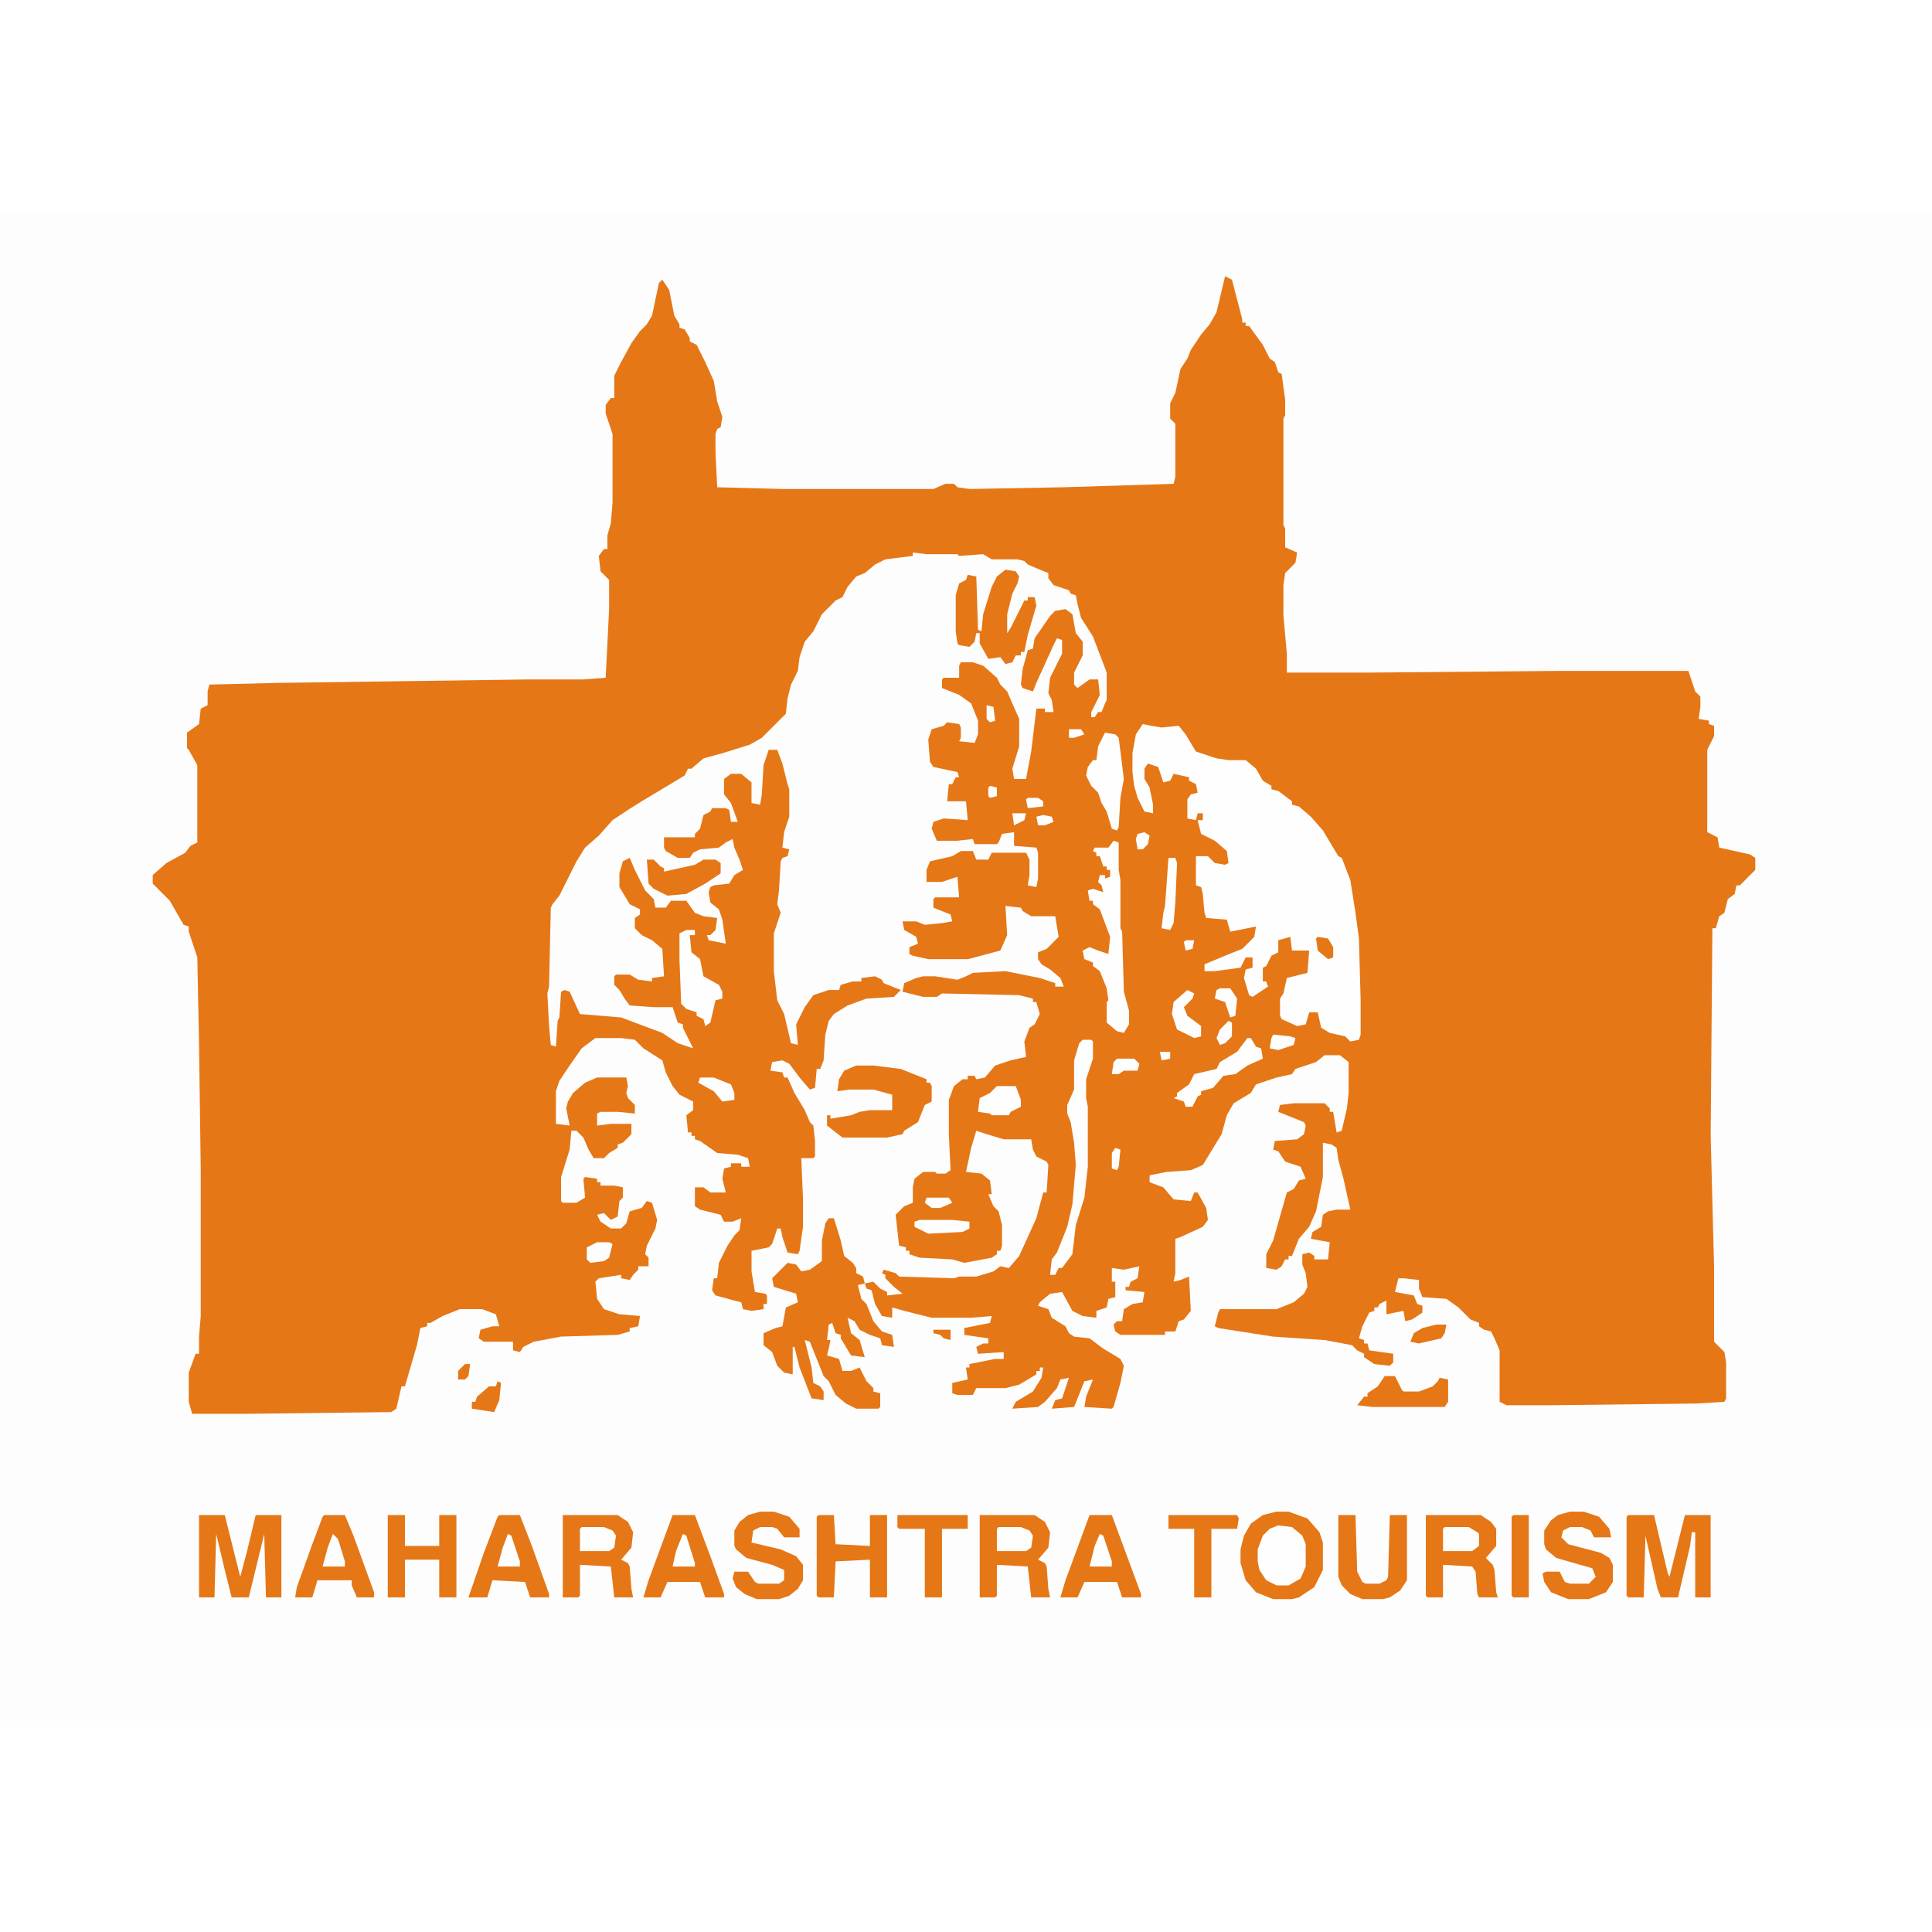 <?xml version="1.0" encoding="UTF-8"?>
<svg version="1.1" viewBox="0 0 1126 880" width="1280" height="1280" xmlns="http://www.w3.org/2000/svg">
<path transform="translate(0)" d="m0 0h1126v880h-1126z" fill="#FDFDFD"/>
<path transform="translate(714,38)" d="m0 0 4 2 6 23v2h2v2h2l8 11 4 8 3 2 2 6 2 1 2 15v9l-1 2v62l1 2v11l7 3-1 6-6 6-1 7v18l2 22v11h48l112-1h74l4 12 3 3v6l-1 7 6 1v2l3 1v6l-4 8v48l6 3 1 6 18 4 3 2v7l-9 9h-2l-1 5-4 3-2 8-3 2-2 7h-2l-1 121 2 77v43l6 6 1 6v21l-1 2-16 1-85 1h-26l-4-2v-30l-3-7-2-4-4-1-3-2v-2l-5-2-7-7-7-5-14-1-2-5v-5l-9-1h-3l-2 8 11 2 2 5 3 1v4l-6 4-4 1-1-6-10 2v-8l-4 2-1 2h-2v2l-3 1-4 8-2 7 3 1v2h2l1 4 14 2v5l-2 2-9-1-6-4v-2l-4-2-3-3-16-3-30-2-32-5-2-1 2-8 1-2h33l10-4 6-5 2-4-1-8-2-5v-6l4-1 3 2v2h8l1-10-11-2 1-4 5-3 1-7 3-2 5-1h8l-4-18-3-11-1-7-3-2-5-1v20l-4 20-4 9-6 7-4 10h-2v2h-2l-2 4-3 2-6-1v-8l4-8 8-28 4-2 3-5 4-1-3-7-9-3-4-6-3-1 1-5 13-1 4-3 1-5-1-2-15-6 1-4 8-1h18l3 3v2h2l2 12 3-1 3-13 1-9v-18l-5-4h-9l-5 4-12 4-2 3-9 2-12 4-3 5-10 6-4 7-3 11-11 18-7 3-14 1-10 2v4l8 3 6 7 10 1 2-5h2l5 9 1 7-3 4-13 6-3 1v20l-1 5 4-1 5-2 1 20-4 5-3 1-2 6h-6v2h-26l-3-2-1-4 2-2h3l1-7 5-3 6-1 1-6-11-1v-2h2l1-3 4-2 1-7-9 2-7-1v8h2v9l-4 1-1 5-6 2v4l-8-1-6-3-6-11-7 1-6 5-1 2 6 2 2 5 8 5 2 4 3 2 9 1 8 6 10 6 2 4-2 10-4 14-1 1-16-1 1-6 4-10-5 1-6 15-13 1 2-5 4-1 4-12-5 1-2 5-7 8-4 3-15 1 2-4 10-6 5-8 1-6h-2v2h-2v2l-10 6-8 2h-17l-2 4h-9l-3-1v-6l9-2-1-7h2v-2l15-3h5v-4l-15 1-1-4 4-2h3v-3l-14-2v-4l15-3 1-4-12 1h-23l-16-4-7-2v6l-6-1-4-7-2-8-3-1-1-3 5-1 4 4 4 2v2l9-1-5-4-5-5v-2l-2-1 1-2 7 2 2 2 32 1 3-1h10l10-3 4-3 5 1 6-7 10-22 4-15h2l1-16-1-2-6-3-2-4-1-6h-16l-10-3-6-2-3 10-3 14 9 1 5 4 1 8h-2l3 7 3 3 2 8v12l-1 3h-2v2l-3 2-16 3-7-2-19-1-6-2v-2h-2v-2l-4-1-2-18 5-5 5-2v-9l1-5 5-4h7l1 1h5l3-2-1-21v-20l3-8 5-4h3v-2h4l1 2 5-1 6-7 9-3 9-2-1-9 3-8 3-2 3-6-2-7h-2v-2l-8-2-45-1-3 2h-8l-12-3 1-5 7-3 4-1h7l13 2 5-2 4-2 19-1 20 4 9 3v2h5l-2-5-6-5-5-3-2-3v-4l5-2 7-7-2-12h-14l-5-3-1-2-9-1 1 17-4 9-15 4-4 1h-23l-9-2-2-1v-4l5-2-1-4-7-4-1-5h8l5 2 10-1 6-1-1-4-10-4v-5l1-1h14l-1-12-9 3h-9v-7l2-5 13-3 5-3h7l2 5h7l2-4h20l2 4v9l-1 6 5 1 1-5v-15l-1-3-13-1v-8l-7 1-2 5-1 1h-13l-1-3-9 1h-12l-3-7 1-4 6-2 14 1-1-11h-11l1-10h2l2-4h2l-1-3-14-3-2-3-1-13 2-6 7-2 2-2 7 1 1 2v6l-1 2 9 1 2-5v-8l-4-10-7-5-10-4v-5l1-1h9v-7l1-2h7l6 2 8 7 2 4 4 4 3 7 4 9v16l-4 13 1 6h7l3-16 3-25h5v2h5l-1-7-2-4 1-9 7-14v-8l-3-1-2 4-10 22-2 5-6-2-1-2 1-9 3-11 3-1 1-6 9-13 3-3 6-1 4 3 2 11 4 5v8l-5 10v7l2 2 7-5h5l1 9-5 10v3h2l2-3h2l2-5 1-2v-16l-8-21-7-11-2-8-1-5-3-1-1-2-9-3-3-4v-3l-5-2-7-3-2-2-4-1h-15l-5-3-14 1-1-1h-18l-8-1v2l-16 2-6 3-6 5-5 2-5 6-3 6-4 2-8 8-5 10-5 6-3 9-1 8-4 8-2 8-1 9-14 14-7 4-16 5-11 3-7 6h-2l-2 4-25 15-8 5-9 6-8 9-8 7-5 8-10 20-4 5-1 2-1 46-1 4 1 19 1 11 3 1 1-15 1-2 1-15 2-1 3 1 6 13 24 2 24 9 9 6 9 3-6-12v-2l-3-1-3-9h-11l-14-1-3-4-3-5-3-3v-5l1-1h8l5 3 8 1v-2l7-1-1-16-6-5-6-3-4-4v-6l3-2v-3l-6-3-6-10v-8l2-7 4-2 3 7 6 12 5 5 1 5h6l3-4h9l5 7 5 2 8 1-1 7-3 3h-2l1 3 10 2-2-14-2-6-5-4-1-6 1-3 2-1 9-1 3-5 5-3-2-6-3-7-1-5-4 2-4 3-11 1-4 2-2 3h-7l-7-4-1-2v-6h18v-2l3-3 2-8 4-2 1-2h8l2 1 1 7h4l-4-11-4-5v-9l4-3h6l6 5v12l5 1 1-6 1-17 3-9h5l3 8 3 12 1 3v16l-3 9-1 9 4 1-1 4-3 1-1 2-1 17-1 8 2 5-4 12v22l2 17 4 8 4 17 4 1-1-12 5-10 5-7 9-3h6l1-3 7-2h5v-2l8-1 4 2 1 2 10 4-4 4-16 1-11 4-8 5-3 4-2 8-1 15-2 5h-2l-1 11-3 1-6-7-6-8-4-2-6 1-1 5 7 1 1 3h2l4 9 6 10 3 7 2 2 1 9v9l-1 1h-7l1 24v16l-2 14-1 2-6-1-3-9-1-5h-2l-3 9-2 2-10 2v12l2 12 6 1 1 1v5h-2v3l-7 1-5-1-1-4-4-1-11-3-2-3 1-7h2l1-9 5-10 4-6 3-3 1-7-5 2h-5l-2-4-12-3-3-2v-11h5l4 3h9l-2-8 1-6 4-1v-2h6v2h5l-1-5-6-2-12-1-10-7-3-1v-2h-2v-2h-2l-1-10 4-3v-5l-8-4-4-5-4-8-2-7-11-7-5-5-8-1h-15l-8 6-7 10-6 9-2 6v19l8 1-2-10 1-4 3-5 7-6 7-3h17l1 5-1 4 1 3 4 4v5l-10-1h-10l-2 1v7l8-1h12v6l-5 5-3 1v2l-5 3-3 3h-6l-3-5-3-7-4-4h-3l-1 11-5 16v14l1 1h8l5-3-1-11 1-1 7 1v2h2v2h8l5 1v6l-2 2-1 9-4 2-4-4-4 1 2 4 6 4h6l3-3 2-7 7-2 3-4 3 1 3 10-1 5-5 10-1 5 2 2v5h-6v2l-3 3-2 3-5-1v-2l-13 2-2 2 1 10 4 6 9 3 12 1-1 6-5 1v2l-7 2-33 1-16 3-6 3-2 3-4-1v-5h-17l-3-2 1-5 7-2h4l-2-7-8-3h-13l-10 4-7 4h-2v2l-4 1-2 10-7 24h-2l-3 13-3 2-84 1h-32l-2-7v-17l4-11h2v-10l1-12v-85l-1-74-1-50-5-15v-3l-3-1-8-14-10-10v-5l8-7 11-6 3-4 4-2v-45l-5-9-1-1v-9l7-5 1-9 4-2v-8l1-4 41-1 145-2h32l13-1 2-40v-17l-5-5-1-9 3-4h2v-8l2-7 1-12v-40l-4-12v-5l3-4h2v-13l4-8 6-11 5-7 4-4 3-5 4-19 2-2 4 6 3 15 3 5v2l3 1 3 5v2l4 2 5 10 5 11 2 12 3 9-1 6-2 1-1 3v11l1 20 38 1h88l7-3h5l2 2 7 1 55-1 64-2 1-4v-31l-3-3v-9l3-6 3-14 4-6 2-5 6-9 5-6 4-7z" fill="#E57717"/>
<path transform="translate(666,299)" d="m0 0 5 1 6 1 10-1 4 5 6 10 12 4 7 1h10l6 5 4 7 5 3v2l4 1 8 6v2l4 1 7 6 7 8 9 15 2 1 5 13 3 19 2 15 1 36v20l-1 3-5 1-3-3-9-2-5-3-2-9h-5l-2 7-5 1-9-4-1-2v-10l2-3 2-9 12-3 1-13h-10l-1-8-7 2v7l-4 2-3 6-2 1v8h2l1 3-9 6-2-1-3-10 1-5 4-1v-6h-4l-3 6-15 2h-6v-4l12-5 10-4 7-7 1-6-15 3-2-7-12-1-1-3-1-11-1-4-3-1v-17h7l4 4 6 1 2-1-1-7-7-6-8-4-2-8h3v-4h-3l-1 4-5-1v-11l2-3 4-1-1-5-4-2v-2l-9-2-2 4-4 1-3-9-6-2-2 3v6l3 5 2 10v5l-5-1-4-8-2-7-1-8v-11l2-11z" fill="#FEFEFE"/>
<path transform="translate(483,587)" d="m0 0h3l4 13 2 9 5 4 2 3v3l4 2 1 4-4 1 2 8 3 3 4 10 5 6 6 2 1 7-7-1-1-4-6-2-6-3-3-5-4-2 2 9 5 4 3 10-8-1-6-10v-2l-3-1-2-6-2 1-1 9h2l-1 5-1 4 7 2 2 7h5l5-2 4 8 4 4v2l4 1v8l-1 1h-13l-6-3-6-5-4-8-3-3-8-20-3-1 4 16 1 9 4 2 2 3v5l-7-1-7-18-3-12h-1v16l-5-1-4-4-3-8-5-4v-7l7-3 4-1 2-11 7-3-1-5-13-4-1-5 9-9 5 1 3 4 5-1 7-5v-12l2-10z" fill="#E57717"/>
<path transform="translate(744,758)" d="m0 0h7l11 4 7 8 2 6v16l-5 10-9 6-4 1h-11l-10-4-6-7-3-10v-8l2-8 4-7 7-5z" fill="#E57717"/>
<path transform="translate(949,760)" d="m0 0h15l8 34 1 2 9-36h15v48h-9v-38h-2l-1 8-7 30h-10l-2-5-7-31-1 36h-9l-1-1v-46z" fill="#E57717"/>
<path transform="translate(499,498)" d="m0 0h10l16 2 15 6v2h2l1 2v9l-4 2-4 10-8 5-1 2-9 2h-26l-9-7v-6h2v2l12-2 5-2 6-1h13v-9l-11-3h-14l-7 1 1-7 3-5z" fill="#E57717"/>
<path transform="translate(116,760)" d="m0 0h15l9 36 4-15 5-21h15v48h-9l-1-37-9 37h-10l-4-16-5-21-1 37h-9z" fill="#E57717"/>
<path transform="translate(831,760)" d="m0 0h32l6 4 3 4v10l-6 7 4 4 1 3 1 13 1 3h-11l-1-2-1-13-2-3-17-1v19h-9l-1-1z" fill="#E57717"/>
<path transform="translate(571,760)" d="m0 0h32l6 4 3 6-1 9-6 7 4 2 1 2 1 13 1 5h-11l-2-18-18-1v18l-1 1h-9z" fill="#E57717"/>
<path transform="translate(328,760)" d="m0 0h32l6 4 3 6-1 9-6 7 4 2 1 2 1 13 1 5h-11l-2-18-18-1v18l-1 1h-9z" fill="#E57717"/>
<path transform="translate(586,209)" d="m0 0 6 1 2 3-1 4-3 6-3 12v11l2-3 8-16h2v-2h4l1 5-5 17-2 10h-2v2h-3l-2 4-4 1-3-4-7 1-5-9v-6h-2l-1 5-3 3-6-1-1-1-1-7v-21l2-7 4-2 1-3 5 1 1 31 2 1 1-10 5-16 3-6z" fill="#E57717"/>
<path transform="translate(635,760)" d="m0 0h13l17 46v2h-11l-3-9h-19l-4 9h-10l3-10z" fill="#E57717"/>
<path transform="translate(392,760)" d="m0 0h13l9 24 8 22v2h-11l-3-9h-19l-4 9h-10l3-10z" fill="#E57717"/>
<path transform="translate(189,760)" d="m0 0h12l5 12 12 33v3h-10l-3-7v-3h-20l-3 10h-10l1-6 9-25 6-16z" fill="#E57717"/>
<path transform="translate(291,760)" d="m0 0h12l7 18 10 28v2h-11l-3-9-19-1-3 10h-11l9-26 8-21z" fill="#E57717"/>
<path transform="translate(649,367)" d="m0 0 3 1v16l1 6v28l1 2 1 35 3 11v8l-3 5-4-1-6-5v-12l1-1-1-7-4-10-4-3v-2l-5-2-1-5 4-2 5 2 6 2 1-10-6-16-4-3v-2h-2l-1-6 3-1 6 2-1-4-2-2 1-4h3v2l3-1v-4h-2v-2h-2l-2-6h-2v-2l-2-1 1-2h8z" fill="#FEFEFE"/>
<path transform="translate(477,760)" d="m0 0h9l1 17 20 1v-18h10v48h-10v-22l-20 1-1 21h-9l-1-1v-46z" fill="#E57717"/>
<path transform="translate(226,760)" d="m0 0h10v18h20v-18h10v48h-10v-22h-20v22h-10z" fill="#E57717"/>
<path transform="translate(443,758)" d="m0 0h8l9 3 6 7v5h-9l-4-5-3-1h-7l-4 2-1 7 17 4 9 4 4 5v9l-3 5-5 4-6 2h-13l-7-3-5-4-2-5 1-4h8l4 6 2 1h12l3-2v-6l-7-3-15-4-6-5-1-2v-9l3-5 5-4z" fill="#E57717"/>
<path transform="translate(915,758)" d="m0 0h8l9 3 6 7 1 5h-10l-2-4-5-2h-7l-4 2-1 4 4 4 19 5 5 3 2 4v10l-4 6-10 4h-12l-10-4-4-6-1-5 2-1h8l3 6 3 1h11l4-4-2-5-21-6-6-5-1-3v-8l4-6 4-3z" fill="#E57717"/>
<path transform="translate(780,760)" d="m0 0h10l1 33 3 6 2 1h8l4-2 1-2 1-36h10v38l-4 6-6 4-4 1h-12l-7-3-5-5-2-5z" fill="#E57717"/>
<path transform="translate(631,483)" d="m0 0h5l1 1v10l-4 12v11l1 5v35l-2 18-5 16-2 17-6 8h-2l-2 4h-3l1-9 3-4 6-15 3-13 2-23-1-13-2-12-2-5v-5l4-9v-17l3-10z" fill="#FEFEFE"/>
<path transform="translate(745,766)" d="m0 0 8 1 6 5 2 5v13l-3 7-7 4h-7l-6-3-4-6-1-5v-7l3-8 4-4z" fill="#FEFEFE"/>
<path transform="translate(523,760)" d="m0 0h41v8h-15v40h-10v-40h-15l-1-1z" fill="#E57717"/>
<path transform="translate(681,760)" d="m0 0h40l1 2-1 6h-15v40h-10v-40h-15z" fill="#E57717"/>
<path transform="translate(400,419)" d="m0 0h5v3h-3l1 10 5 4 2 10 9 5 2 4v4l-4 1-3 13-3 2-1-4-4-2v-2l-6-2-3-3-1-26v-15z" fill="#FEFEFE"/>
<path transform="translate(644,304)" d="m0 0 6 1 2 2 3 24-2 11-1 17-1 2-3-1-3-10-3-5-2-6-4-4-3-6 1-5 3-4h2l1-8z" fill="#FEFEFE"/>
<path transform="translate(377,378)" d="m0 0h4l4 4 2 1v2l18-4 5-3h7l3 2v6l-9 6-11 6-11 1-8-4-3-3z" fill="#E57717"/>
<path transform="translate(807,679)" d="m0 0h6l4 8 1 1h9l8-3 3-3 1-2 5 1v13l-2 3h-42l-9-1 4-5h2v-2l6-4z" fill="#E57717"/>
<path transform="translate(727,482)" d="m0 0h2l3 5 3 1 1 6-9 4-7 5-7 1-6 7-7 2v2l-2 1-3 6h-4l-1-3-6-2 2-1v-2l7-5 3-6 13-3 2-4 10-6z" fill="#FEFEFE"/>
<path transform="translate(882,760)" d="m0 0h9v48h-9l-1-1v-46z" fill="#E57717"/>
<path transform="translate(581,510)" d="m0 0h11l3 8v4l-6 3-1 2h-10l-1-1-7-1 1-8 6-3z" fill="#FEFEFE"/>
<path transform="translate(842,767)" d="m0 0h14l5 3 1 1v7l-4 3h-17v-13z" fill="#FEFEFE"/>
<path transform="translate(582,767)" d="m0 0h13l5 2 2 3-1 7-3 2h-17v-13z" fill="#FEFEFE"/>
<path transform="translate(339,767)" d="m0 0h13l5 2 2 3-1 7-3 2h-17v-13z" fill="#FEFEFE"/>
<path transform="translate(692,454)" d="m0 0 4 2-1 3-5 5 2 5 8 6v6l-4 1-10-5-3-9 1-7z" fill="#FEFEFE"/>
<path transform="translate(681,377)" d="m0 0h4l1 3-1 23-1 12-2 4-5-1 1-9 1-4z" fill="#FEFEFE"/>
<path transform="translate(536,588)" d="m0 0h19l10 1v4l-4 2-20 1-8-4v-3z" fill="#FEFEFE"/>
<path transform="translate(290,682)" d="m0 0 2 1-1 10-3 7-13-2v-4h2l1-3 7-6h4z" fill="#E57717"/>
<path transform="translate(408,505)" d="m0 0h8l10 4 2 5v4l-7 1-5-6-9-5z" fill="#FEFEFE"/>
<path transform="translate(641,771)" d="m0 0 2 1 5 15v3h-13l3-12z" fill="#FEFEFE"/>
<path transform="translate(398,771)" d="m0 0 2 1 5 16v2h-13l2-9z" fill="#FEFEFE"/>
<path transform="translate(194,771)" d="m0 0 3 3 4 13v3h-13l3-11z" fill="#FEFEFE"/>
<path transform="translate(296,771)" d="m0 0 2 1 5 15v3h-13l3-11z" fill="#FEFEFE"/>
<path transform="translate(348,601)" d="m0 0h7l2 1-2 8-3 2-8 1-2-2v-7z" fill="#FEFEFE"/>
<path transform="translate(837,649)" d="m0 0h6l-1 5-2 3-13 3-5-1 2-5 5-3z" fill="#E57717"/>
<path transform="translate(711,453)" d="m0 0h6l4 6-1 10-3 1-3-9-6-2 1-5z" fill="#FEFEFE"/>
<path transform="translate(651,494)" d="m0 0h10l3 3-1 4h-8l-3 2h-4l1-7z" fill="#FEFEFE"/>
<path transform="translate(742,480)" d="m0 0 10 1 3 1-1 4-9 3-5-1 1-6z" fill="#FEFEFE"/>
<path transform="translate(768,423)" d="m0 0 6 1 3 5v6l-3 1-6-5-1-7z" fill="#E57717"/>
<path transform="translate(716,472)" d="m0 0 2 1v8l-4 4-3 1-2-4 2-5z" fill="#FEFEFE"/>
<path transform="translate(540,575)" d="m0 0h13l2 3-7 3h-5l-4-3z" fill="#FEFEFE"/>
<path transform="translate(667,362)" d="m0 0 3 2-1 5-3 3h-3l-1-6 1-3z" fill="#FEFEFE"/>
<path transform="translate(599,342)" d="m0 0h6l3 2v3l-9 1-1-5z" fill="#FEFEFE"/>
<path transform="translate(650,546)" d="m0 0 3 1-1 10-1 2-3-1v-9z" fill="#FEFEFE"/>
<path transform="translate(271,672)" d="m0 0h3l-1 7-2 2h-4v-5z" fill="#E57717"/>
<path transform="translate(608,352)" d="m0 0 5 1 1 3-5 2h-4l-1-5z" fill="#FEFEFE"/>
<path transform="translate(575,288)" d="m0 0 4 1 1 8-3 1-2-2z" fill="#FEFEFE"/>
<path transform="translate(544,652)" d="m0 0h10v6l-4-1-2-2-4-1z" fill="#E57717"/>
<path transform="translate(590,351)" d="m0 0h8l-1 4-6 3z" fill="#FEFEFE"/>
<path transform="translate(623,302)" d="m0 0h7l2 3-6 2h-3z" fill="#FEFEFE"/>
<path transform="translate(691,425)" d="m0 0h5l-1 5-4 1-1-5z" fill="#FEFEFE"/>
<path transform="translate(577,335)" d="m0 0 4 1v5l-4 1-1-1v-5z" fill="#FEFEFE"/>
<path transform="translate(676,490)" d="m0 0h6v4l-5 1z" fill="#FEFEFE"/>
</svg>


<!-- <?xml version="1.0" encoding="UTF-8"?>
<svg width="16px" height="10px" viewBox="0 0 16 10" version="1.1" xmlns="http://www.w3.org/2000/svg" xmlns:xlink="http://www.w3.org/1999/xlink">
    <title>Group</title>
    <g id="Page-1" stroke="none" stroke-width="1" fill="none" fill-rule="evenodd">
        <g id="Group" transform="translate(-0.000000, -0.000000)" fill="#E65025" fill-rule="nonzero">
            <path d="M15.8825068,2.81095086 C15.7050714,1.93990428 15.3179396,1.29468459 14.7695029,0.939813762 C13.7048904,0.262333092 12.2692766,0.859161301 10.8659238,1.60116394 C10.0755296,2.02055674 9.34965749,2.55286298 8.70443781,3.18195217 L8.70443781,3.18195217 L8.68830731,3.19808267 C8.28504501,3.58521448 7.65595582,4.39173908 7.65595582,4.39173908 C7.4785204,4.63369647 7.30108499,4.87565385 7.15591056,5.11761123 C6.44616891,4.37560859 5.44607839,3.58521448 4.13950853,3.06903873 C2.89746064,2.58512397 1.63928225,2.21412265 0.800496665,2.85934233 C0.364973377,3.18195217 0.106885503,3.73038891 0.0262330422,4.45626105 C-0.118941387,5.71443944 0.348842885,7.21457521 1.17149798,8.18240474 C2.07480554,9.24701722 3.83302918,9.79545395 3.84915967,9.74706247 C3.86529016,9.71480149 3.84915967,9.66641001 3.81689869,9.63414903 C3.8007682,9.61801854 1.70380422,8.27918769 1.57476029,6.13383224 C1.57476029,5.82735289 1.59089078,4.92404533 2.17158849,4.48852204 C3.26846196,3.66586694 5.49446987,5.11761123 6.13968956,5.5853955 C6.30099448,5.69830895 6.47842989,5.82735289 6.62360432,5.97252731 C6.20421152,6.69839946 5.92999316,7.32748865 5.76868824,7.69848997 C5.49446987,8.31144867 5.20412101,9.11797328 5.01055511,9.68254051 C4.99442461,9.73093198 5.0266856,9.77932346 5.05894658,9.79545395 C5.07507708,9.79545395 5.07507708,9.79545395 5.09120757,9.79545395 L5.44607839,9.79545395 C5.6396443,9.79545395 5.76868824,9.61801854 5.80094922,9.50510509 C5.81707971,9.45671362 5.83321021,9.40832214 5.8493407,9.35993066 C5.88160168,9.26314771 5.91386267,9.18249525 5.94612365,9.0857123 C6.0429066,8.82762442 6.15582005,8.58566704 6.26873349,8.34370966 C6.38164694,8.11788277 6.49456038,7.87592539 6.60747383,7.66622899 C6.72038727,7.45653259 6.83330072,7.24683619 6.96234466,7.05327029 C7.05912761,6.89196537 7.17204105,6.73066044 7.26882401,6.56935552 C8.04308763,7.39201062 8.63991584,8.39210114 9.07543913,9.58575755 C9.07543913,9.58575755 9.07543913,9.58575755 9.07543913,9.60188805 C9.15609159,9.73093198 9.28513552,9.79545395 9.43030995,9.79545395 L9.7367893,9.79545395 C9.7367893,9.79545395 9.7529198,9.79545395 9.7529198,9.79545395 L9.76905029,9.79545395 L9.76905029,9.79545395 C9.80131127,9.79545395 9.84970275,9.77932346 9.86583324,9.71480149 C9.86583324,9.698671 9.86583324,9.68254051 9.84970275,9.66641001 C9.67226733,9.13410377 9.18835257,7.8436644 8.49474141,6.77905192 C8.36569747,6.56935552 8.13987058,6.24674568 7.81726074,5.84348338 C7.8979132,5.74670042 7.97856566,5.64991747 8.05921812,5.55313452 C8.1076096,5.48861255 8.17213157,5.42409058 8.22052304,5.35956861 L8.22052304,5.35956861 C8.38182796,5.1821332 8.55926338,5.00469779 8.75282928,4.84339286 C9.46257094,4.19817318 11.9627972,2.24638363 13.36615,3.11743021 C14.1081527,3.56908399 14.2371966,4.68208794 14.2694576,5.05308926 C14.382371,7.68235948 12.0918412,9.56962706 12.0595802,9.58575755 C12.0111887,9.61801854 12.0111887,9.68254051 12.0273192,9.73093198 C12.0595802,9.77932346 14.0597612,8.90827688 14.9791992,7.50492407 C15.8502458,6.1983542 16.2051166,4.31108662 15.8825068,2.81095086 Z" id="Path"></path>
            <path d="M5.20412101,2.87547282 C5.67190528,3.24647414 6.26873349,3.45617054 6.93008367,3.45617054 C7.02686662,3.45617054 7.12364958,3.44004005 7.22043253,3.42390956 C8.36569747,3.23034365 8.88187322,2.16573117 9.05930863,1.61729444 C9.22061355,1.13337967 9.26900503,0.617203919 9.20448306,0.101028171 C9.20448306,0.0526366942 9.15609159,0.0203757099 9.10770011,0.0203757099 C9.07543913,0.0203757099 9.04317814,0.0526366942 9.02704765,0.101028171 C8.78509027,1.19790164 7.93017418,2.14960068 6.88169219,2.35929708 C5.47833938,2.63351544 4.46211837,1.50438099 4.42985739,1.45598951 C4.39759641,1.42372853 4.33307444,1.42372853 4.30081345,1.45598951 C4.26855247,1.48825049 4.26855247,1.52051148 4.28468296,1.55277246 C4.44598788,2.08507871 4.78472822,2.53673249 5.20412101,2.87547282 Z" id="Path"></path>
            <path d="M6.60747383,1.84312133 C6.63973481,1.84312133 6.6719958,1.84312133 6.70425678,1.84312133 C7.20430204,1.77859936 7.57530336,1.32694557 7.52691188,0.826900317 C7.4785204,0.326855061 7.02686662,-0.0441462587 6.51069088,0.00424521776 L6.51069088,0.00424521776 C6.01064562,0.0526366942 5.6396443,0.504290474 5.68803578,1.02046622 C5.73642725,1.48825049 6.13968956,1.84312133 6.60747383,1.84312133 Z" id="Path"></path>
        </g>
    </g>
</svg> -->